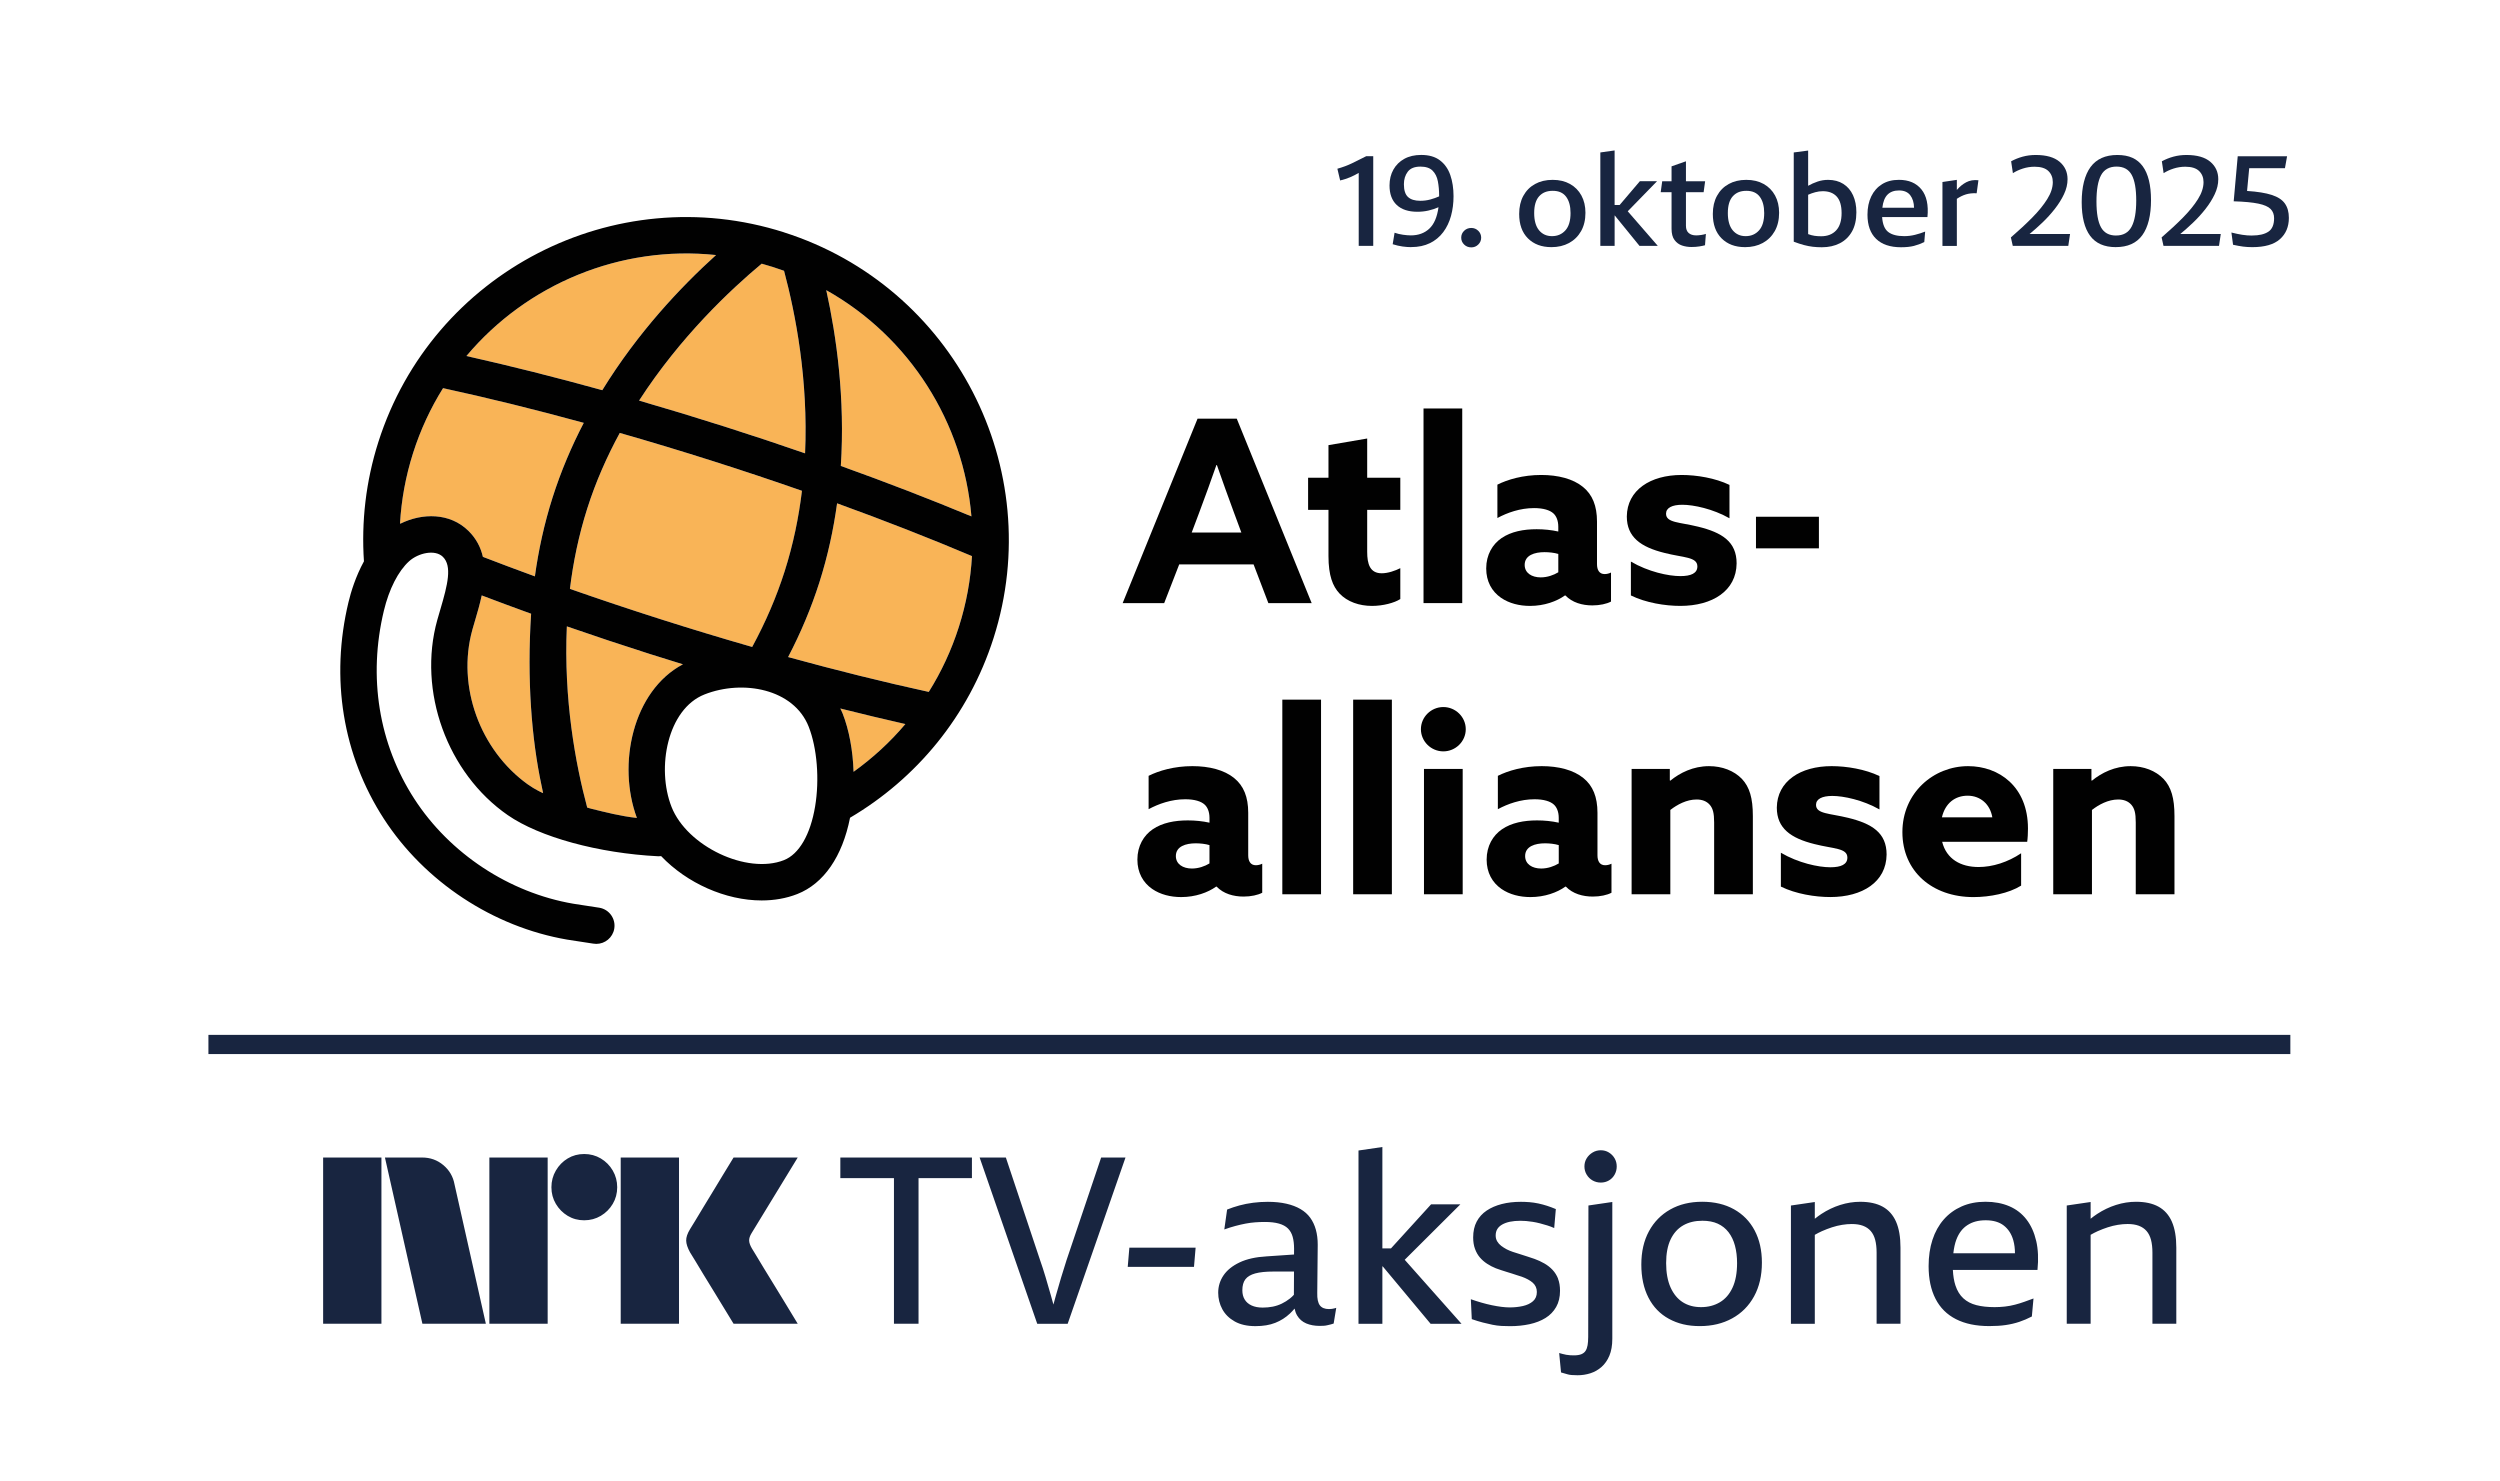 <?xml version="1.0" encoding="UTF-8"?>
<svg xmlns="http://www.w3.org/2000/svg" version="1.1" viewBox="0 0 1425.83 844.72">
  <defs>
    <style>
      .cls-1 {
        fill: #010101;
      }

      .cls-2 {
        fill: #182540;
      }

      .cls-3 {
        fill: #fff;
      }

      .cls-4 {
        fill: #f9b457;
      }
    </style>
  </defs>
  <!-- Generator: Adobe Illustrator 28.7.1, SVG Export Plug-In . SVG Version: 1.2.0 Build 142)  -->
  <g>
    <g id="Layer_2">
      <rect class="cls-3" width="1425.83" height="844.72"/>
      <g id="NRK_TV-aksjonen">
        <path class="cls-2" d="M354.01,660.17h33.25v94.81h-33.25v-94.81ZM479.27,671.92h30.58v83.06h14.02v-83.06h30.45v-11.75h-75.05v11.75ZM454.97,660.17h-36.59c-2.14,3.47-4.05,6.61-5.74,9.41-1.69,2.8-3.54,5.85-5.54,9.15-2,3.29-3.94,6.48-5.81,9.55-1.87,3.07-3.5,5.77-4.87,8.08-1.38,2.32-2.34,3.87-2.87,4.67-1.52,2.49-2.25,4.67-2.2,6.54.04,1.87.78,4.1,2.2,6.68.53.8,1.49,2.36,2.87,4.67,1.38,2.32,3,5.01,4.87,8.08,1.87,3.07,3.81,6.23,5.81,9.48,2,3.25,3.85,6.28,5.54,9.08,1.69,2.8,3.61,5.94,5.74,9.41h36.59c-2.49-4.09-4.72-7.77-6.68-11.02-1.96-3.25-4.05-6.68-6.28-10.28-2.23-3.61-4.34-7.05-6.34-10.35-2-3.29-3.63-5.99-4.87-8.08-1.25-2.09-1.92-3.18-2-3.27-.98-1.69-1.49-3.16-1.54-4.41-.05-1.24.42-2.67,1.4-4.27l26.31-43.13ZM608.13,719.2c-.98,3.03-1.98,6.23-3,9.61-1.02,3.38-2,6.77-2.94,10.15-.48,1.75-.95,3.43-1.39,5.06-.47-1.71-.96-3.49-1.48-5.32-.98-3.47-1.98-6.92-3-10.35-1.02-3.43-2.07-6.65-3.14-9.68l-19.5-58.49h-14.96l32.85,94.81h17.36l32.98-94.81h-13.89l-19.9,59.02ZM252.86,664.51c-3.43-2.89-7.46-4.34-12.09-4.34h-21.23l21.37,94.81h36.19l-17.89-79.59c-.8-4.36-2.92-7.99-6.34-10.88ZM342.66,660.71c-2.85-1.69-6.01-2.54-9.48-2.54s-6.61.85-9.41,2.54c-2.8,1.69-5.05,3.98-6.74,6.88-1.69,2.89-2.54,6.08-2.54,9.55s.85,6.63,2.54,9.48c1.69,2.85,3.94,5.12,6.74,6.81,2.8,1.69,5.94,2.54,9.41,2.54s6.63-.85,9.48-2.54c2.85-1.69,5.12-3.96,6.81-6.81,1.69-2.85,2.54-6.01,2.54-9.48s-.85-6.65-2.54-9.55c-1.69-2.89-3.96-5.18-6.81-6.88ZM643.18,722.53h37.79l.93-10.95h-37.79l-.93,10.95ZM184.29,754.98h33.25v-94.81h-33.25v94.81ZM1161.31,707.71c1.11,4.81,1.36,10.33.73,16.56h-48.26c.17,3.4.65,6.35,1.45,8.81,1.02,3.12,2.54,5.59,4.54,7.41,2,1.83,4.47,3.12,7.41,3.87,2.94.76,6.41,1.14,10.42,1.14,1.96,0,3.92-.11,5.88-.33,1.96-.22,3.87-.58,5.74-1.07,1.87-.49,3.67-1.04,5.41-1.67,1.74-.62,3.45-1.25,5.14-1.87l-.94,10.28c-2.4,1.25-4.81,2.27-7.21,3.07-2.4.8-4.96,1.4-7.68,1.8-2.72.4-5.85.6-9.41.6-7.48,0-13.8-1.31-18.96-3.94-5.16-2.62-9.06-6.5-11.68-11.62-2.63-5.12-3.94-11.33-3.94-18.63,0-5.52.73-10.53,2.2-15.02,1.47-4.49,3.61-8.35,6.41-11.55,2.8-3.21,6.21-5.7,10.22-7.48,4.01-1.78,8.55-2.67,13.62-2.67s9.59.85,13.55,2.54c3.96,1.69,7.23,4.21,9.81,7.55,2.58,3.34,4.43,7.41,5.54,12.22ZM1115.77,706.98c-.82,2.2-1.39,4.81-1.72,7.81h35.15c-.01-2.67-.31-5.18-.97-7.48-1.02-3.56-2.83-6.34-5.41-8.35-2.58-2-6.01-3-10.28-3s-7.57.91-10.42,2.74c-2.85,1.83-4.96,4.59-6.34,8.28ZM279.1,754.98h33.25v-94.81h-33.25v94.81ZM1000.73,701.77c2.76,5.21,4.14,11.33,4.14,18.36,0,7.39-1.49,13.8-4.47,19.23-2.98,5.43-7.14,9.62-12.49,12.55-5.34,2.94-11.48,4.41-18.43,4.41s-12.55-1.38-17.63-4.14c-5.07-2.76-8.97-6.79-11.68-12.09-2.72-5.3-4.07-11.59-4.07-18.9s1.45-13.62,4.34-18.96c2.89-5.34,6.94-9.48,12.15-12.42,5.21-2.94,11.28-4.41,18.23-4.41s12.97,1.43,18.09,4.27c5.12,2.85,9.06,6.88,11.82,12.09ZM990.71,720.4c0-3.65-.4-6.96-1.2-9.95-.8-2.98-2.03-5.54-3.67-7.68-1.65-2.14-3.7-3.76-6.14-4.87-2.45-1.11-5.36-1.67-8.75-1.67-4.27,0-7.95.89-11.02,2.67-3.07,1.78-5.45,4.45-7.14,8.01-1.69,3.56-2.54,8.06-2.54,13.49s.85,10.15,2.54,13.89c1.69,3.74,4.01,6.54,6.94,8.41,2.94,1.87,6.41,2.8,10.42,2.8s7.57-.91,10.68-2.74c3.12-1.82,5.54-4.61,7.28-8.35,1.74-3.74,2.6-8.41,2.6-14.02ZM1238.69,696.76c-1.69-3.83-4.23-6.68-7.61-8.55-3.38-1.87-7.66-2.8-12.82-2.8-3.83,0-7.63.6-11.42,1.8-3.79,1.2-7.37,2.92-10.75,5.14-1.29.85-2.53,1.77-3.74,2.74v-9.55l-13.62,2v67.44h13.62v-50.72c1.3-.75,2.65-1.47,4.07-2.1,1.91-.84,3.83-1.58,5.74-2.2,1.91-.62,3.83-1.09,5.74-1.4,1.91-.31,3.76-.47,5.54-.47,2.49,0,4.63.33,6.41,1,1.78.67,3.25,1.67,4.41,3,1.16,1.34,2,3.03,2.54,5.07.53,2.05.8,4.45.8,7.21v40.6h13.62v-43.4c0-6.05-.85-10.99-2.54-14.82ZM917.6,657.3c-1.38-.85-2.92-1.27-4.61-1.27s-3.25.42-4.67,1.27c-1.42.85-2.56,1.96-3.4,3.34-.85,1.38-1.27,2.92-1.27,4.61s.42,3.25,1.27,4.67c.85,1.43,1.98,2.54,3.4,3.34,1.42.8,2.98,1.2,4.67,1.2s3.23-.4,4.61-1.2c1.38-.8,2.47-1.91,3.27-3.34.8-1.42,1.2-2.98,1.2-4.67s-.4-3.23-1.2-4.61c-.8-1.38-1.89-2.49-3.27-3.34ZM1073.77,688.22c-3.38-1.87-7.66-2.8-12.82-2.8-3.83,0-7.63.6-11.42,1.8-3.79,1.2-7.37,2.92-10.75,5.14-1.29.85-2.53,1.77-3.74,2.74v-9.55l-13.62,2v67.44h13.62v-50.72c1.3-.75,2.65-1.47,4.07-2.1,1.91-.84,3.83-1.58,5.74-2.2,1.91-.62,3.83-1.09,5.74-1.4,1.91-.31,3.76-.47,5.54-.47,2.49,0,4.63.33,6.41,1,1.78.67,3.25,1.67,4.41,3,1.16,1.34,2,3.03,2.54,5.07.53,2.05.8,4.45.8,7.21v40.6h13.62v-43.4c0-6.05-.85-10.99-2.54-14.82-1.69-3.83-4.23-6.68-7.61-8.55ZM759.83,746.44c.71-.09,1.47-.27,2.27-.53l-1.47,8.95c-.45.18-.96.33-1.54.47-.58.13-1.23.29-1.94.47-.71.18-1.45.29-2.2.33-.76.04-1.54.07-2.34.07-2.85,0-5.39-.47-7.61-1.4-2.23-.94-3.96-2.45-5.21-4.54-.66-1.11-1.14-2.43-1.45-3.93-.85.99-1.71,1.93-2.63,2.8-2.45,2.32-5.25,4.1-8.41,5.34-3.16,1.25-6.92,1.87-11.28,1.87-4.72,0-8.66-.89-11.82-2.67-3.16-1.78-5.52-4.12-7.08-7.01-1.56-2.89-2.34-6.03-2.34-9.41,0-3.56,1-6.83,3-9.82,2-2.98,5.05-5.45,9.15-7.41,4.09-1.96,9.26-3.12,15.49-3.47l15.61-1.06.02-3.35c0-2.58-.27-4.83-.8-6.74-.53-1.91-1.43-3.49-2.67-4.74-1.25-1.25-2.96-2.18-5.14-2.8-2.18-.62-4.87-.93-8.08-.93-1.78,0-3.58.07-5.41.2-1.83.13-3.67.38-5.54.73-1.87.36-3.81.8-5.81,1.34-2,.53-4.12,1.2-6.34,2l1.6-11.35c2.22-.89,4.56-1.67,7.01-2.34,2.45-.67,5.05-1.18,7.81-1.54,2.76-.35,5.56-.53,8.41-.53,3.92,0,7.43.36,10.55,1.07,3.12.71,5.81,1.74,8.08,3.07,2.27,1.33,4.12,2.98,5.54,4.94,1.42,1.96,2.49,4.23,3.21,6.81.71,2.58,1.07,5.43,1.07,8.55l-.27,27.51c-.09,3.29.4,5.65,1.47,7.08,1.07,1.42,2.8,2.14,5.21,2.14.53,0,1.16-.04,1.87-.13ZM737.95,738.47l.06-13.27h-11.69c-4.36,0-7.83.36-10.42,1.07-2.58.71-4.45,1.83-5.61,3.34-1.16,1.51-1.74,3.61-1.74,6.28,0,2.05.44,3.81,1.34,5.27.89,1.47,2.2,2.6,3.94,3.4,1.74.8,3.85,1.2,6.34,1.2,1.96,0,3.85-.18,5.68-.53,1.82-.36,3.56-.94,5.21-1.74,1.65-.8,3.21-1.78,4.67-2.94.79-.62,1.52-1.32,2.22-2.09ZM832.87,686.88h-16.69l-22.85,25.11h-4.92v-57.82l-13.62,2v98.82h13.62v-32.72h.22l27.28,32.72h17.63l-32.39-36.5,31.72-31.6ZM905.79,762.73c0,1.69-.11,3.18-.33,4.47-.22,1.29-.6,2.36-1.14,3.2-.53.85-1.34,1.49-2.4,1.94-1.07.44-2.49.67-4.27.67-.71,0-1.45-.02-2.2-.07-.76-.05-1.49-.13-2.2-.27-.71-.13-1.4-.29-2.07-.47-.67-.18-1.31-.36-1.94-.53l1.07,11.08c1.43.35,2.67.71,3.74,1.07,1.07.36,2.98.53,5.74.53,2.49,0,4.92-.38,7.28-1.13,2.36-.76,4.47-1.96,6.34-3.61,1.87-1.65,3.36-3.78,4.47-6.41,1.11-2.63,1.67-5.85,1.67-9.68v-77.99l-13.62,2-.13,75.18ZM888.63,729.28c-.76-1.91-1.8-3.58-3.14-5.01-1.34-1.42-2.89-2.65-4.67-3.67-1.78-1.02-3.65-1.89-5.61-2.6-1.43-.44-2.83-.91-4.21-1.4-1.38-.49-2.76-.93-4.14-1.33-1.38-.4-2.72-.82-4.01-1.27-1.29-.44-2.47-.93-3.54-1.47-1.16-.62-2.2-1.29-3.14-2-.93-.71-1.69-1.56-2.27-2.54-.58-.98-.87-2.09-.87-3.34,0-1.42.31-2.65.93-3.67.62-1.02,1.56-1.89,2.8-2.6,1.25-.71,2.74-1.25,4.47-1.6,1.74-.36,3.72-.53,5.94-.53.98,0,2.05.05,3.21.13,1.16.09,2.42.25,3.81.47,1.38.22,2.76.51,4.14.87,1.38.36,2.78.76,4.21,1.2,1.42.45,2.71.93,3.87,1.47l.93-10.82c-1.69-.71-3.36-1.34-5.01-1.87-1.65-.53-3.32-.98-5.01-1.34-1.69-.35-3.36-.6-5.01-.73-1.65-.13-3.27-.2-4.87-.2-4.01,0-7.66.42-10.95,1.27-3.29.85-6.17,2.09-8.61,3.74-2.45,1.65-4.34,3.74-5.68,6.28-1.34,2.54-2,5.54-2,9.01,0,2.49.35,4.7,1.07,6.61.71,1.92,1.65,3.54,2.8,4.87,1.16,1.34,2.51,2.52,4.07,3.54,1.56,1.02,3.23,1.89,5.01,2.6.98.36,2,.71,3.07,1.07,1.07.36,2.11.69,3.14,1,1.02.31,2.02.62,3,.93.98.31,1.94.62,2.87.94.93.31,1.85.6,2.74.87,1.25.45,2.4.96,3.47,1.54,1.07.58,1.98,1.2,2.74,1.87.76.67,1.34,1.45,1.74,2.34.4.89.6,1.87.6,2.94,0,2.23-.73,3.99-2.2,5.27-1.47,1.29-3.38,2.2-5.74,2.74-2.36.53-4.87.8-7.54.8-1.43,0-3-.11-4.74-.33-1.74-.22-3.56-.53-5.47-.93-1.92-.4-3.87-.89-5.88-1.47-2-.58-4.03-1.22-6.08-1.94l.53,11.35c2.31.8,4.43,1.45,6.34,1.94,1.91.49,3.74.91,5.47,1.27,1.74.35,3.43.58,5.07.67,1.65.09,3.32.13,5.01.13,3.92,0,7.61-.38,11.08-1.13,3.47-.76,6.5-1.94,9.08-3.54,2.58-1.6,4.61-3.69,6.08-6.28,1.47-2.58,2.2-5.65,2.2-9.21,0-2.67-.38-4.96-1.14-6.88Z"/>
        <rect class="cls-2" x="707.09" y="2" width="10.95" height="1187.39" transform="translate(1308.26 -116.87) rotate(90)"/>
      </g>
      <g id="Atlas-logo-farger__x28_stor_x29_">
        <g>
          <path class="cls-1" d="M683,238.79h22.37l42.72,105.19h-24.7l-8.43-22.08h-42.42l-8.57,22.08h-23.68l42.71-105.19ZM679.66,303.73h28.33l-4.36-11.77c-3.05-8.28-6.83-18.74-9.59-26.73h-.29c-2.76,7.99-6.54,18.45-9.88,27.31l-4.21,11.19Z"/>
          <path class="cls-1" d="M798.65,341.65c-3.34,2.18-9.88,3.92-16.13,3.92-7.26,0-14.09-2.33-18.6-7.12-3.78-4.07-6.25-10.03-6.25-21.36v-26.3h-11.62v-18.31h11.62v-18.6l22.08-3.78v22.37h18.89v18.31h-18.89v23.97c0,6.97,1.6,12.21,8.28,12.21,3.63,0,7.7-1.45,10.61-2.91v17.58Z"/>
          <path class="cls-1" d="M811.88,232.97h22.08v111h-22.08v-111Z"/>
          <path class="cls-1" d="M892.52,339.61c-4.65,3.34-11.77,5.96-19.9,5.96-6.1,0-11.91-1.45-16.57-4.65-5.23-3.63-8.42-9.3-8.42-16.71,0-7.84,3.63-13.8,8.71-17.29,5.52-3.78,12.64-5.09,20.05-5.09,4.21,0,8.43.44,12.35,1.31v-2.76c0-3.49-1.16-6.1-2.76-7.55-2.03-1.89-5.81-3.05-11.05-3.05-7.99,0-15.25,2.61-20.92,5.66v-19.03c5.81-2.91,14.53-5.52,24.99-5.52,9.59,0,18.16,2.18,23.83,6.83,5.37,4.36,7.99,10.75,7.99,19.76v24.26c0,3.34,1.3,5.67,4.36,5.67,1.16,0,2.47-.29,3.63-.87v16.56c-2.47,1.31-6.39,2.18-10.61,2.18-5.81,0-11.48-1.6-15.4-5.67h-.29ZM888.74,315.93c-2.33-.73-5.52-1.02-7.84-1.02-5.67,0-11.33,1.74-11.33,7.27,0,4.65,4.07,7.12,9.15,7.12,3.78,0,7.41-1.31,10.03-2.91v-10.46Z"/>
          <path class="cls-1" d="M930.15,320.29c9.88,5.81,21.36,8.28,28.19,8.28,6.1,0,9.73-1.6,9.73-5.52,0-5.52-7.99-4.94-18.74-7.7-13.51-3.34-21.5-9.01-21.5-20.78.15-15.11,13.51-23.68,31.24-23.68,8.57,0,19.18,1.74,27.31,5.66v19.03c-9.44-5.37-20.49-7.7-26.88-7.7-5.81,0-9.3,1.74-9.3,5.09,0,5.23,7.7,4.79,18.31,7.41,13.66,3.34,21.94,8.57,21.94,20.92-.15,15.69-13.8,24.26-32.11,24.26-8.57,0-19.61-1.74-28.19-5.96v-19.32Z"/>
          <path class="cls-1" d="M1001.49,294.72h35.89v18.02h-35.89v-18.02Z"/>
        </g>
        <g>
          <path class="cls-1" d="M693.58,505.67c-4.65,3.34-11.77,5.96-19.9,5.96-6.1,0-11.91-1.45-16.56-4.65-5.23-3.63-8.43-9.3-8.43-16.71,0-7.84,3.63-13.8,8.72-17.29,5.52-3.78,12.64-5.08,20.05-5.08,4.21,0,8.43.43,12.35,1.3v-2.76c0-3.49-1.16-6.1-2.76-7.55-2.03-1.89-5.81-3.05-11.04-3.05-7.99,0-15.26,2.62-20.92,5.66v-19.03c5.81-2.9,14.53-5.52,24.99-5.52,9.59,0,18.16,2.18,23.83,6.83,5.37,4.36,7.99,10.75,7.99,19.76v24.26c0,3.34,1.31,5.67,4.36,5.67,1.16,0,2.47-.29,3.63-.87v16.56c-2.47,1.31-6.39,2.18-10.61,2.18-5.81,0-11.48-1.6-15.4-5.67h-.29ZM689.8,481.99c-2.32-.73-5.52-1.02-7.84-1.02-5.67,0-11.33,1.74-11.33,7.26,0,4.65,4.07,7.12,9.15,7.12,3.78,0,7.41-1.31,10.02-2.91v-10.46Z"/>
          <path class="cls-1" d="M731.35,399.03h22.08v111h-22.08v-111Z"/>
          <path class="cls-1" d="M771.75,399.03h22.08v111h-22.08v-111Z"/>
          <path class="cls-1" d="M823.18,403.25c6.97,0,12.79,5.67,12.79,12.64s-5.81,12.64-12.79,12.64-12.79-5.67-12.79-12.64,5.81-12.64,12.79-12.64ZM812.14,438.55h22.08v71.48h-22.08v-71.48Z"/>
          <path class="cls-1" d="M892.78,505.67c-4.65,3.34-11.77,5.96-19.9,5.96-6.1,0-11.91-1.45-16.57-4.65-5.23-3.63-8.43-9.3-8.43-16.71,0-7.84,3.63-13.8,8.72-17.29,5.52-3.78,12.64-5.08,20.05-5.08,4.21,0,8.43.43,12.35,1.3v-2.76c0-3.49-1.16-6.1-2.76-7.55-2.03-1.89-5.81-3.05-11.04-3.05-7.99,0-15.25,2.62-20.92,5.66v-19.03c5.81-2.9,14.53-5.52,24.99-5.52,9.59,0,18.16,2.18,23.83,6.83,5.38,4.36,7.99,10.75,7.99,19.76v24.26c0,3.34,1.31,5.67,4.36,5.67,1.16,0,2.47-.29,3.63-.87v16.56c-2.47,1.31-6.39,2.18-10.61,2.18-5.81,0-11.48-1.6-15.4-5.67h-.29ZM889,481.99c-2.33-.73-5.52-1.02-7.84-1.02-5.67,0-11.33,1.74-11.33,7.26,0,4.65,4.07,7.12,9.15,7.12,3.78,0,7.41-1.31,10.03-2.91v-10.46Z"/>
          <path class="cls-1" d="M930.56,438.55h21.79v6.54l.29.15c5.52-4.51,13.08-8.28,22.08-8.28,7.55,0,14.24,2.62,18.74,7.26,4.36,4.65,6.25,10.9,6.25,21.21v44.6h-22.08v-40.97c0-5.37-.73-7.99-2.47-10.03-1.89-2.18-4.51-3.05-7.55-3.05-5.67,0-11.04,2.91-14.97,5.96v48.09h-22.08v-71.48Z"/>
          <path class="cls-1" d="M1015.7,486.35c9.88,5.81,21.36,8.28,28.19,8.28,6.1,0,9.73-1.6,9.73-5.52,0-5.52-7.99-4.94-18.74-7.7-13.51-3.34-21.5-9.01-21.5-20.78.15-15.11,13.51-23.68,31.23-23.68,8.57,0,19.18,1.74,27.31,5.66v19.03c-9.44-5.37-20.48-7.7-26.88-7.7-5.81,0-9.3,1.74-9.3,5.08,0,5.23,7.7,4.8,18.31,7.41,13.66,3.34,21.94,8.57,21.94,20.92-.15,15.69-13.8,24.26-32.11,24.26-8.57,0-19.61-1.74-28.19-5.96v-19.32Z"/>
          <path class="cls-1" d="M1107.67,480.1c2.47,9.88,10.61,14.39,20.78,14.39,7.99,0,16.71-2.76,24.26-7.84v18.45c-6.97,4.36-17.72,6.54-27.17,6.54-23.54,0-40.54-14.68-40.54-37.05s17.72-37.63,37.48-37.63c17.58,0,34.14,11.62,34.14,35.59,0,2.47-.15,5.66-.44,7.55h-48.53ZM1136.29,466.16c-1.31-7.7-6.98-12.35-14.09-12.35s-12.78,4.21-14.67,12.35h28.77Z"/>
          <path class="cls-1" d="M1171.02,438.55h21.79v6.54l.29.15c5.52-4.51,13.07-8.28,22.08-8.28,7.55,0,14.24,2.62,18.74,7.26,4.36,4.65,6.25,10.9,6.25,21.21v44.6h-22.08v-40.97c0-5.37-.73-7.99-2.47-10.03-1.89-2.18-4.5-3.05-7.55-3.05-5.66,0-11.04,2.91-14.96,5.96v48.09h-22.08v-71.48Z"/>
        </g>
        <g>
          <path class="cls-4" d="M302.91,350.03c-9.55-3.44-18.91-6.94-28.17-10.45-1.04,4.91-2.43,9.66-3.7,13.95-.57,1.92-1.13,3.82-1.65,5.66-8.99,32.28,4.38,68.63,31.6,88.16,4.42,3.17,8.75,5,8.75,5,0,0-.77-3.76-.87-4.23-5.71-26.65-8.4-60.6-5.97-98.09Z"/>
          <path class="cls-4" d="M252.68,221.37c-7.07,11.31-12.85,23.68-17.08,36.96-4.25,13.33-6.69,26.83-7.46,40.2.09.04.18.08.27.11,12.34-6.1,28.16-6.35,38.81,4.18,4.47,4.42,6.97,9.47,8.18,14.77,9.73,3.74,19.58,7.47,29.66,11.13,2.04-14.82,5.29-29.93,10.11-45.04,4.81-15.08,10.88-29.27,17.77-42.52-27.75-7.59-54.76-14.26-80.26-19.79Z"/>
          <path class="cls-4" d="M408.38,145.46c-54.47-5.77-107.89,16.51-142.38,57.59,24.77,5.55,50.83,12.1,77.5,19.49,20.12-32.69,44.5-58.64,64.87-77.08Z"/>
          <path class="cls-4" d="M413.6,243.41c15.36,4.89,30.58,9.95,45.56,15.14,1.86-41.83-5.4-79.47-11.99-104.11-2.09-.76-4.2-1.48-6.34-2.16-2.14-.68-4.27-1.31-6.41-1.9-17.77,14.79-46.41,41.71-69.94,78.09,16.26,4.71,32.68,9.7,49.12,14.94Z"/>
          <path class="cls-4" d="M353.49,246.92c-7.27,13.35-13.66,27.74-18.54,43.07-4.9,15.38-8.06,30.79-9.89,45.88,16.95,5.94,34.25,11.73,51.72,17.3,17.49,5.57,34.96,10.87,52.24,15.83,7.68-14.15,13.87-28.55,18.51-43.13,4.9-15.39,8.06-30.83,9.88-45.93-16.44-5.75-33.19-11.34-50.11-16.73-18.03-5.75-36.03-11.19-53.8-16.28Z"/>
          <path class="cls-4" d="M389.5,378.88c-6.37-1.96-12.65-3.9-19.03-5.93-15.91-5.07-31.68-10.32-47.18-15.7-1.87,41.68,4.93,78.42,11.61,103.35.41.15,2.05.56,2.46.7,8.39,2.05,16.62,4.18,25.89,5.22-11.34-30.57-2.38-72.49,26.26-87.63Z"/>
          <path class="cls-4" d="M471.24,165.48c5.87,26.52,10.79,61.84,8.31,100.27,25.99,9.34,51.04,19.01,74.49,28.76-4.47-53.34-35.12-102.27-82.8-129.03Z"/>
          <path class="cls-4" d="M479.25,404.06c.43.93.91,1.79,1.29,2.76,3.76,9.54,5.89,21.3,6.28,33.37h0c10.84-7.81,20.83-16.89,29.55-27.25-12.09-2.72-24.49-5.69-37.11-8.88,0,0,0,0,0,0Z"/>
          <path class="cls-4" d="M467.31,332.17c-4.59,14.4-10.54,28.61-17.83,42.57,27.73,7.62,54.74,14.31,80.23,19.88,7.11-11.35,12.92-23.76,17.17-37.1,4.27-13.39,6.71-26.94,7.47-40.36-24.03-10.18-49.93-20.31-76.93-30.1-2.03,14.84-5.29,29.99-10.11,45.11Z"/>
        </g>
        <path class="cls-1" d="M447.14,132.5c-96.73-30.83-200.5,22.8-231.33,119.53h0c-7.22,22.66-9.75,45.7-8.24,68.11,0,0,0,0,0,0-4.72,8.62-7.43,17.48-8.82,23.31-10.42,43.44-3.27,87.29,20.14,123.47,23.27,35.95,62.36,61.73,104.57,68.97,2.54.44,5.1.81,7.66,1.18,2.41.35,4.82.7,7.22,1.11.59.1,1.19.15,1.77.15,4.96,0,9.35-3.57,10.22-8.63.97-5.65-2.82-11.02-8.48-11.99-2.57-.44-5.16-.82-7.75-1.19-2.39-.35-4.77-.69-7.14-1.1-36.59-6.27-70.47-28.62-90.64-59.78-20.29-31.36-26.47-69.48-17.38-107.34,2.96-12.33,8.2-22.61,14.39-28.2,5.27-4.76,14.84-6.9,19.28-2.5,5.33,5.27,2.74,15.77-1.48,30.04-.61,2.04-1.2,4.04-1.74,6-11.28,40.52,5.63,87.31,40.21,111.26,18.12,12.55,51.81,21.76,85.82,23.46.57.03,1.12-.02,1.66-.08,14.72,15.45,36.79,25.28,57.33,25.28,7.08,0,13.98-1.16,20.33-3.66,15.09-5.94,25.7-21.4,30.07-43.51h0c37.64-22.19,67.59-57.73,81.87-102.53,30.82-96.73-22.8-200.5-119.53-231.33ZM554.04,294.51c-23.45-9.75-48.49-19.42-74.49-28.76,2.48-38.43-2.45-73.74-8.31-100.27,47.68,26.76,78.33,75.69,82.8,129.03ZM434.42,150.38c2.14.59,4.28,1.22,6.41,1.9,2.14.68,4.25,1.4,6.34,2.16,6.59,24.64,13.85,62.27,11.99,104.11-14.98-5.19-30.21-10.25-45.56-15.14-16.44-5.24-32.86-10.23-49.12-14.94,23.53-36.39,52.17-63.3,69.94-78.09ZM429.01,368.99c-17.27-4.96-34.74-10.25-52.24-15.83-17.47-5.57-34.77-11.36-51.72-17.3,1.83-15.08,4.99-30.5,9.89-45.88,4.88-15.33,11.27-29.72,18.54-43.07,17.78,5.09,35.78,10.53,53.8,16.28,16.92,5.39,33.68,10.99,50.11,16.73-1.83,15.1-4.98,30.54-9.88,45.93-4.65,14.58-10.83,28.98-18.51,43.13ZM363.25,466.51c-9.27-1.03-17.49-3.17-25.89-5.22-.41-.14-2.05-.55-2.46-.7-6.68-24.93-13.48-61.67-11.61-103.35,15.5,5.38,31.27,10.63,47.18,15.7,6.39,2.03,12.66,3.97,19.03,5.93h0c-28.64,15.15-37.6,57.06-26.26,87.63ZM408.38,145.46c-20.37,18.43-44.75,44.38-64.87,77.08-26.67-7.38-52.73-13.94-77.5-19.49,34.49-41.08,87.91-63.36,142.38-57.59ZM228.41,298.64c-.09-.04-.18-.08-.27-.11.77-13.37,3.21-26.86,7.46-40.2,4.23-13.28,10.01-25.65,17.08-36.96,25.5,5.53,52.5,12.19,80.26,19.79-6.89,13.25-12.97,27.44-17.77,42.52-4.81,15.11-8.07,30.22-10.11,45.04-10.08-3.66-19.93-7.39-29.66-11.13-1.21-5.3-3.71-10.35-8.18-14.77-10.65-10.53-26.47-10.28-38.81-4.18ZM269.39,359.19c.51-1.85,1.07-3.74,1.65-5.66,1.27-4.29,2.66-9.04,3.7-13.95,9.26,3.52,18.62,7.01,28.17,10.45-2.43,37.49.26,71.44,5.97,98.09.1.47.87,4.23.87,4.23,0,0-4.33-1.83-8.75-5-27.22-19.53-40.59-55.89-31.6-88.16ZM464.88,459.97c-2.68,16.05-9.15,27.2-17.76,30.59-21.09,8.32-55.24-7.85-64.11-30.34-8.76-22.25-2.33-55.84,18.81-64.17,21.8-8.59,50.87-3.25,59.4,18.39,4.8,12.19,6.24,30.07,3.66,45.54ZM486.82,440.19h0c-.39-12.07-2.52-23.83-6.28-33.36-.38-.97-.86-1.84-1.29-2.76,0,0,0,0,0,0,12.62,3.18,25.02,6.15,37.11,8.88-8.72,10.36-18.7,19.44-29.55,27.25ZM546.88,357.52c-4.25,13.34-10.06,25.75-17.17,37.1-25.49-5.56-52.5-12.26-80.23-19.88,7.29-13.97,13.25-28.18,17.83-42.57,4.82-15.13,8.07-30.27,10.11-45.11,27,9.79,52.9,19.92,76.93,30.1-.76,13.43-3.2,26.97-7.47,40.36Z"/>
      </g>
      <g>
        <path class="cls-2" d="M783.2,140.23h-8.28v-41.62c-1.63.96-3.27,1.79-4.9,2.48-1.63.7-3.53,1.31-5.69,1.84l-1.58-6.7c3.07-.86,5.84-1.9,8.32-3.1,2.47-1.2,5.17-2.54,8.1-4.03h4.03v51.12Z"/>
        <path class="cls-2" d="M804.8,140.95c-1.49,0-3.11-.12-4.86-.36-1.75-.24-3.64-.67-5.65-1.3l1.08-6.55c1.54.53,3.14.91,4.82,1.15,1.68.24,3.17.36,4.46.36,4.27,0,7.78-1.27,10.51-3.82,2.74-2.54,4.49-6.62,5.26-12.24-1.82.82-3.76,1.45-5.8,1.91-2.04.46-4.12.68-6.23.68-5.14,0-9.07-1.3-11.81-3.89-2.74-2.59-4.1-6.29-4.1-11.09,0-3.41.73-6.42,2.2-9.04,1.46-2.62,3.54-4.67,6.23-6.16,2.69-1.49,5.9-2.23,9.65-2.23,4.42,0,7.98,1.03,10.69,3.1,2.71,2.06,4.68,4.86,5.9,8.39s1.84,7.55,1.84,12.06c0,3.98-.48,7.73-1.44,11.23-.96,3.5-2.44,6.59-4.43,9.25-1.99,2.66-4.51,4.75-7.56,6.26-3.05,1.51-6.64,2.27-10.76,2.27ZM800.69,105.09c0,3.41.78,5.83,2.34,7.27,1.56,1.44,3.9,2.16,7.02,2.16,2.02,0,3.93-.25,5.76-.76,1.82-.5,3.48-1.09,4.97-1.76v-.5c0-2.88-.24-5.58-.72-8.1-.48-2.52-1.49-4.55-3.02-6.08-1.54-1.54-3.84-2.3-6.91-2.3-3.36,0-5.77.97-7.24,2.92-1.46,1.94-2.2,4.33-2.2,7.16Z"/>
        <path class="cls-2" d="M839.14,141.09c-1.63,0-3-.54-4.1-1.62-1.11-1.08-1.66-2.39-1.66-3.92s.55-2.84,1.66-3.92c1.1-1.08,2.47-1.62,4.1-1.62,1.54,0,2.86.54,3.96,1.62,1.1,1.08,1.66,2.39,1.66,3.92s-.55,2.84-1.66,3.92c-1.1,1.08-2.42,1.62-3.96,1.62Z"/>
        <path class="cls-2" d="M884.79,140.95c-5.57,0-10.02-1.67-13.36-5-3.34-3.34-5-7.98-5-13.93,0-3.98.79-7.43,2.38-10.33,1.58-2.9,3.8-5.15,6.66-6.73,2.86-1.58,6.2-2.38,10.04-2.38s7.09.78,9.9,2.34c2.81,1.56,4.98,3.76,6.52,6.59,1.54,2.83,2.3,6.12,2.3,9.86,0,4.03-.83,7.51-2.48,10.44-1.66,2.93-3.94,5.18-6.84,6.77-2.91,1.58-6.28,2.38-10.12,2.38ZM885.15,134.68c3.12,0,5.66-1.09,7.63-3.28,1.97-2.18,2.95-5.48,2.95-9.9,0-3.94-.84-7.03-2.52-9.29-1.68-2.26-4.22-3.38-7.63-3.38s-5.9,1.04-7.78,3.13c-1.87,2.09-2.81,5.27-2.81,9.54s.92,7.6,2.77,9.83,4.31,3.35,7.38,3.35Z"/>
        <path class="cls-2" d="M912.72,140.23v-53.28l8.14-1.15v31.1h2.88l11.52-13.54h9.79l-16.7,17.14,17.14,19.73h-10.44l-14.11-17.35h-.07v17.35h-8.14Z"/>
        <path class="cls-2" d="M972.92,133.39l-.5,6.48c-.86.24-1.96.47-3.28.68-1.32.22-2.82.32-4.5.32-1.87,0-3.66-.29-5.36-.86-1.71-.58-3.12-1.62-4.25-3.13-1.13-1.51-1.69-3.66-1.69-6.44v-20.81h-6.19l.86-6.26h5.33v-8.5l8.21-2.88v11.38h10.94l-.86,6.26h-10.08v19.15c0,1.83.52,3.19,1.55,4.1,1.03.91,2.46,1.37,4.28,1.37.86,0,1.85-.08,2.95-.25,1.1-.17,1.97-.37,2.59-.61Z"/>
        <path class="cls-2" d="M995.24,140.95c-5.57,0-10.02-1.67-13.36-5-3.34-3.34-5-7.98-5-13.93,0-3.98.79-7.43,2.38-10.33,1.58-2.9,3.8-5.15,6.66-6.73,2.86-1.58,6.2-2.38,10.04-2.38s7.09.78,9.9,2.34c2.81,1.56,4.98,3.76,6.52,6.59,1.54,2.83,2.3,6.12,2.3,9.86,0,4.03-.83,7.51-2.48,10.44-1.66,2.93-3.94,5.18-6.84,6.77-2.91,1.58-6.28,2.38-10.12,2.38ZM995.6,134.68c3.12,0,5.66-1.09,7.63-3.28,1.97-2.18,2.95-5.48,2.95-9.9,0-3.94-.84-7.03-2.52-9.29-1.68-2.26-4.22-3.38-7.63-3.38s-5.9,1.04-7.78,3.13c-1.87,2.09-2.81,5.27-2.81,9.54s.92,7.6,2.77,9.83,4.31,3.35,7.38,3.35Z"/>
        <path class="cls-2" d="M1023.03,137.85v-50.9l8.21-1.08v20.09c1.68-.96,3.48-1.76,5.4-2.41,1.92-.65,3.91-.97,5.98-.97,3.36,0,6.25.77,8.68,2.3,2.42,1.54,4.27,3.7,5.54,6.48,1.27,2.78,1.91,6.02,1.91,9.72,0,4.32-.83,7.96-2.48,10.91-1.66,2.95-3.96,5.2-6.91,6.73s-6.4,2.3-10.33,2.3c-1.83,0-3.54-.1-5.15-.29-1.61-.19-3.28-.52-5-.97-1.73-.46-3.67-1.09-5.83-1.91ZM1039.59,109.05c-1.44,0-2.87.19-4.28.58-1.42.38-2.77.86-4.07,1.44v22.46c1.3.48,2.52.8,3.67.97,1.15.17,2.4.25,3.74.25,3.65,0,6.5-1.12,8.57-3.35,2.06-2.23,3.1-5.51,3.1-9.83s-.94-7.49-2.81-9.5c-1.87-2.02-4.51-3.02-7.92-3.02Z"/>
        <path class="cls-2" d="M1084.23,141.02c-6.19,0-10.93-1.6-14.22-4.79-3.29-3.19-4.93-7.79-4.93-13.79,0-3.98.72-7.46,2.16-10.44,1.44-2.98,3.49-5.29,6.16-6.95,2.66-1.66,5.87-2.48,9.61-2.48,5.62,0,9.9,1.82,12.85,5.47,2.95,3.65,4.09,8.9,3.42,15.77h-25.85c.29,4.13,1.46,6.97,3.53,8.53,2.06,1.56,5.09,2.34,9.07,2.34,2.11,0,4.18-.25,6.19-.76,2.02-.5,3.94-1.12,5.76-1.84l-.5,5.98c-1.97.96-3.95,1.69-5.94,2.2-1.99.5-4.43.76-7.31.76ZM1083.07,108.62c-2.78,0-4.97.79-6.55,2.38s-2.57,4.08-2.95,7.49h18.07c-.05-2.93-.77-5.3-2.16-7.13-1.39-1.82-3.53-2.74-6.41-2.74Z"/>
        <path class="cls-2" d="M1107.84,140.23v-36.43l8.21-1.22v5.76c1.58-1.87,3.37-3.34,5.36-4.39,1.99-1.06,4.31-1.44,6.95-1.15l-1.01,7.42c-2.35-.1-4.39.12-6.12.65-1.73.53-3.46,1.37-5.18,2.52v26.86h-8.21Z"/>
        <path class="cls-2" d="M1147.95,140.23l-1.08-4.82c4.51-3.89,8.57-7.66,12.17-11.3,3.6-3.65,6.46-7.16,8.57-10.55,2.11-3.38,3.17-6.61,3.17-9.68,0-2.59-.84-4.7-2.52-6.34-1.68-1.63-4.3-2.45-7.85-2.45-2.3,0-4.54.35-6.7,1.04-2.16.7-4.06,1.57-5.69,2.63l-1.01-6.77c2.02-1.1,4.2-1.98,6.55-2.63,2.35-.65,4.85-.97,7.49-.97,6,0,10.52,1.28,13.57,3.85,3.05,2.57,4.57,5.89,4.57,9.97,0,2.83-.67,5.68-2.02,8.53-1.34,2.86-3.1,5.66-5.26,8.42-2.16,2.76-4.51,5.35-7.06,7.78-2.54,2.42-4.99,4.6-7.34,6.52h23.11l-1.01,6.77h-31.68Z"/>
        <path class="cls-2" d="M1206.7,140.95c-6.58,0-11.46-2.16-14.65-6.48-3.19-4.32-4.79-10.73-4.79-19.22s1.68-15.4,5.04-19.98c3.36-4.58,8.45-6.88,15.26-6.88s11.36,2.15,14.51,6.44c3.14,4.3,4.72,10.74,4.72,19.33s-1.66,15.44-4.97,19.98c-3.31,4.54-8.35,6.8-15.12,6.8ZM1206.84,134.32c4.13,0,7.08-1.67,8.86-5,1.78-3.34,2.66-8.32,2.66-14.94s-.86-11.51-2.59-14.65c-1.73-3.14-4.61-4.72-8.64-4.72s-7.07,1.63-8.82,4.9c-1.75,3.26-2.63,8.26-2.63,14.98s.86,11.64,2.59,14.76c1.73,3.12,4.58,4.68,8.57,4.68Z"/>
        <path class="cls-2" d="M1233.91,140.23l-1.08-4.82c4.51-3.89,8.57-7.66,12.17-11.3,3.6-3.65,6.46-7.16,8.57-10.55,2.11-3.38,3.17-6.61,3.17-9.68,0-2.59-.84-4.7-2.52-6.34-1.68-1.63-4.3-2.45-7.85-2.45-2.3,0-4.54.35-6.7,1.04-2.16.7-4.06,1.57-5.69,2.63l-1.01-6.77c2.02-1.1,4.2-1.98,6.55-2.63,2.35-.65,4.85-.97,7.49-.97,6,0,10.52,1.28,13.57,3.85,3.05,2.57,4.57,5.89,4.57,9.97,0,2.83-.67,5.68-2.02,8.53-1.34,2.86-3.1,5.66-5.26,8.42-2.16,2.76-4.51,5.35-7.06,7.78-2.54,2.42-4.99,4.6-7.34,6.52h23.11l-1.01,6.77h-31.68Z"/>
        <path class="cls-2" d="M1284.46,134.32c3.98,0,7.07-.72,9.25-2.16,2.18-1.44,3.28-4.01,3.28-7.7,0-2.16-.66-3.91-1.98-5.26-1.32-1.34-3.65-2.36-6.98-3.06-3.34-.7-8.03-1.14-14.08-1.33l2.3-25.7h28.15l-1.22,6.84h-20.38l-1.22,12.96c5.9.38,10.6,1.14,14.08,2.27,3.48,1.13,5.98,2.76,7.49,4.9,1.51,2.14,2.27,4.86,2.27,8.17,0,5.09-1.7,9.14-5.11,12.17s-8.66,4.54-15.77,4.54c-1.87,0-3.62-.11-5.26-.32-1.63-.22-3.53-.56-5.69-1.04l-.94-6.98c2.3.58,4.38,1.01,6.23,1.3,1.85.29,3.71.43,5.58.43Z"/>
      </g>
    </g>
  </g>
</svg>